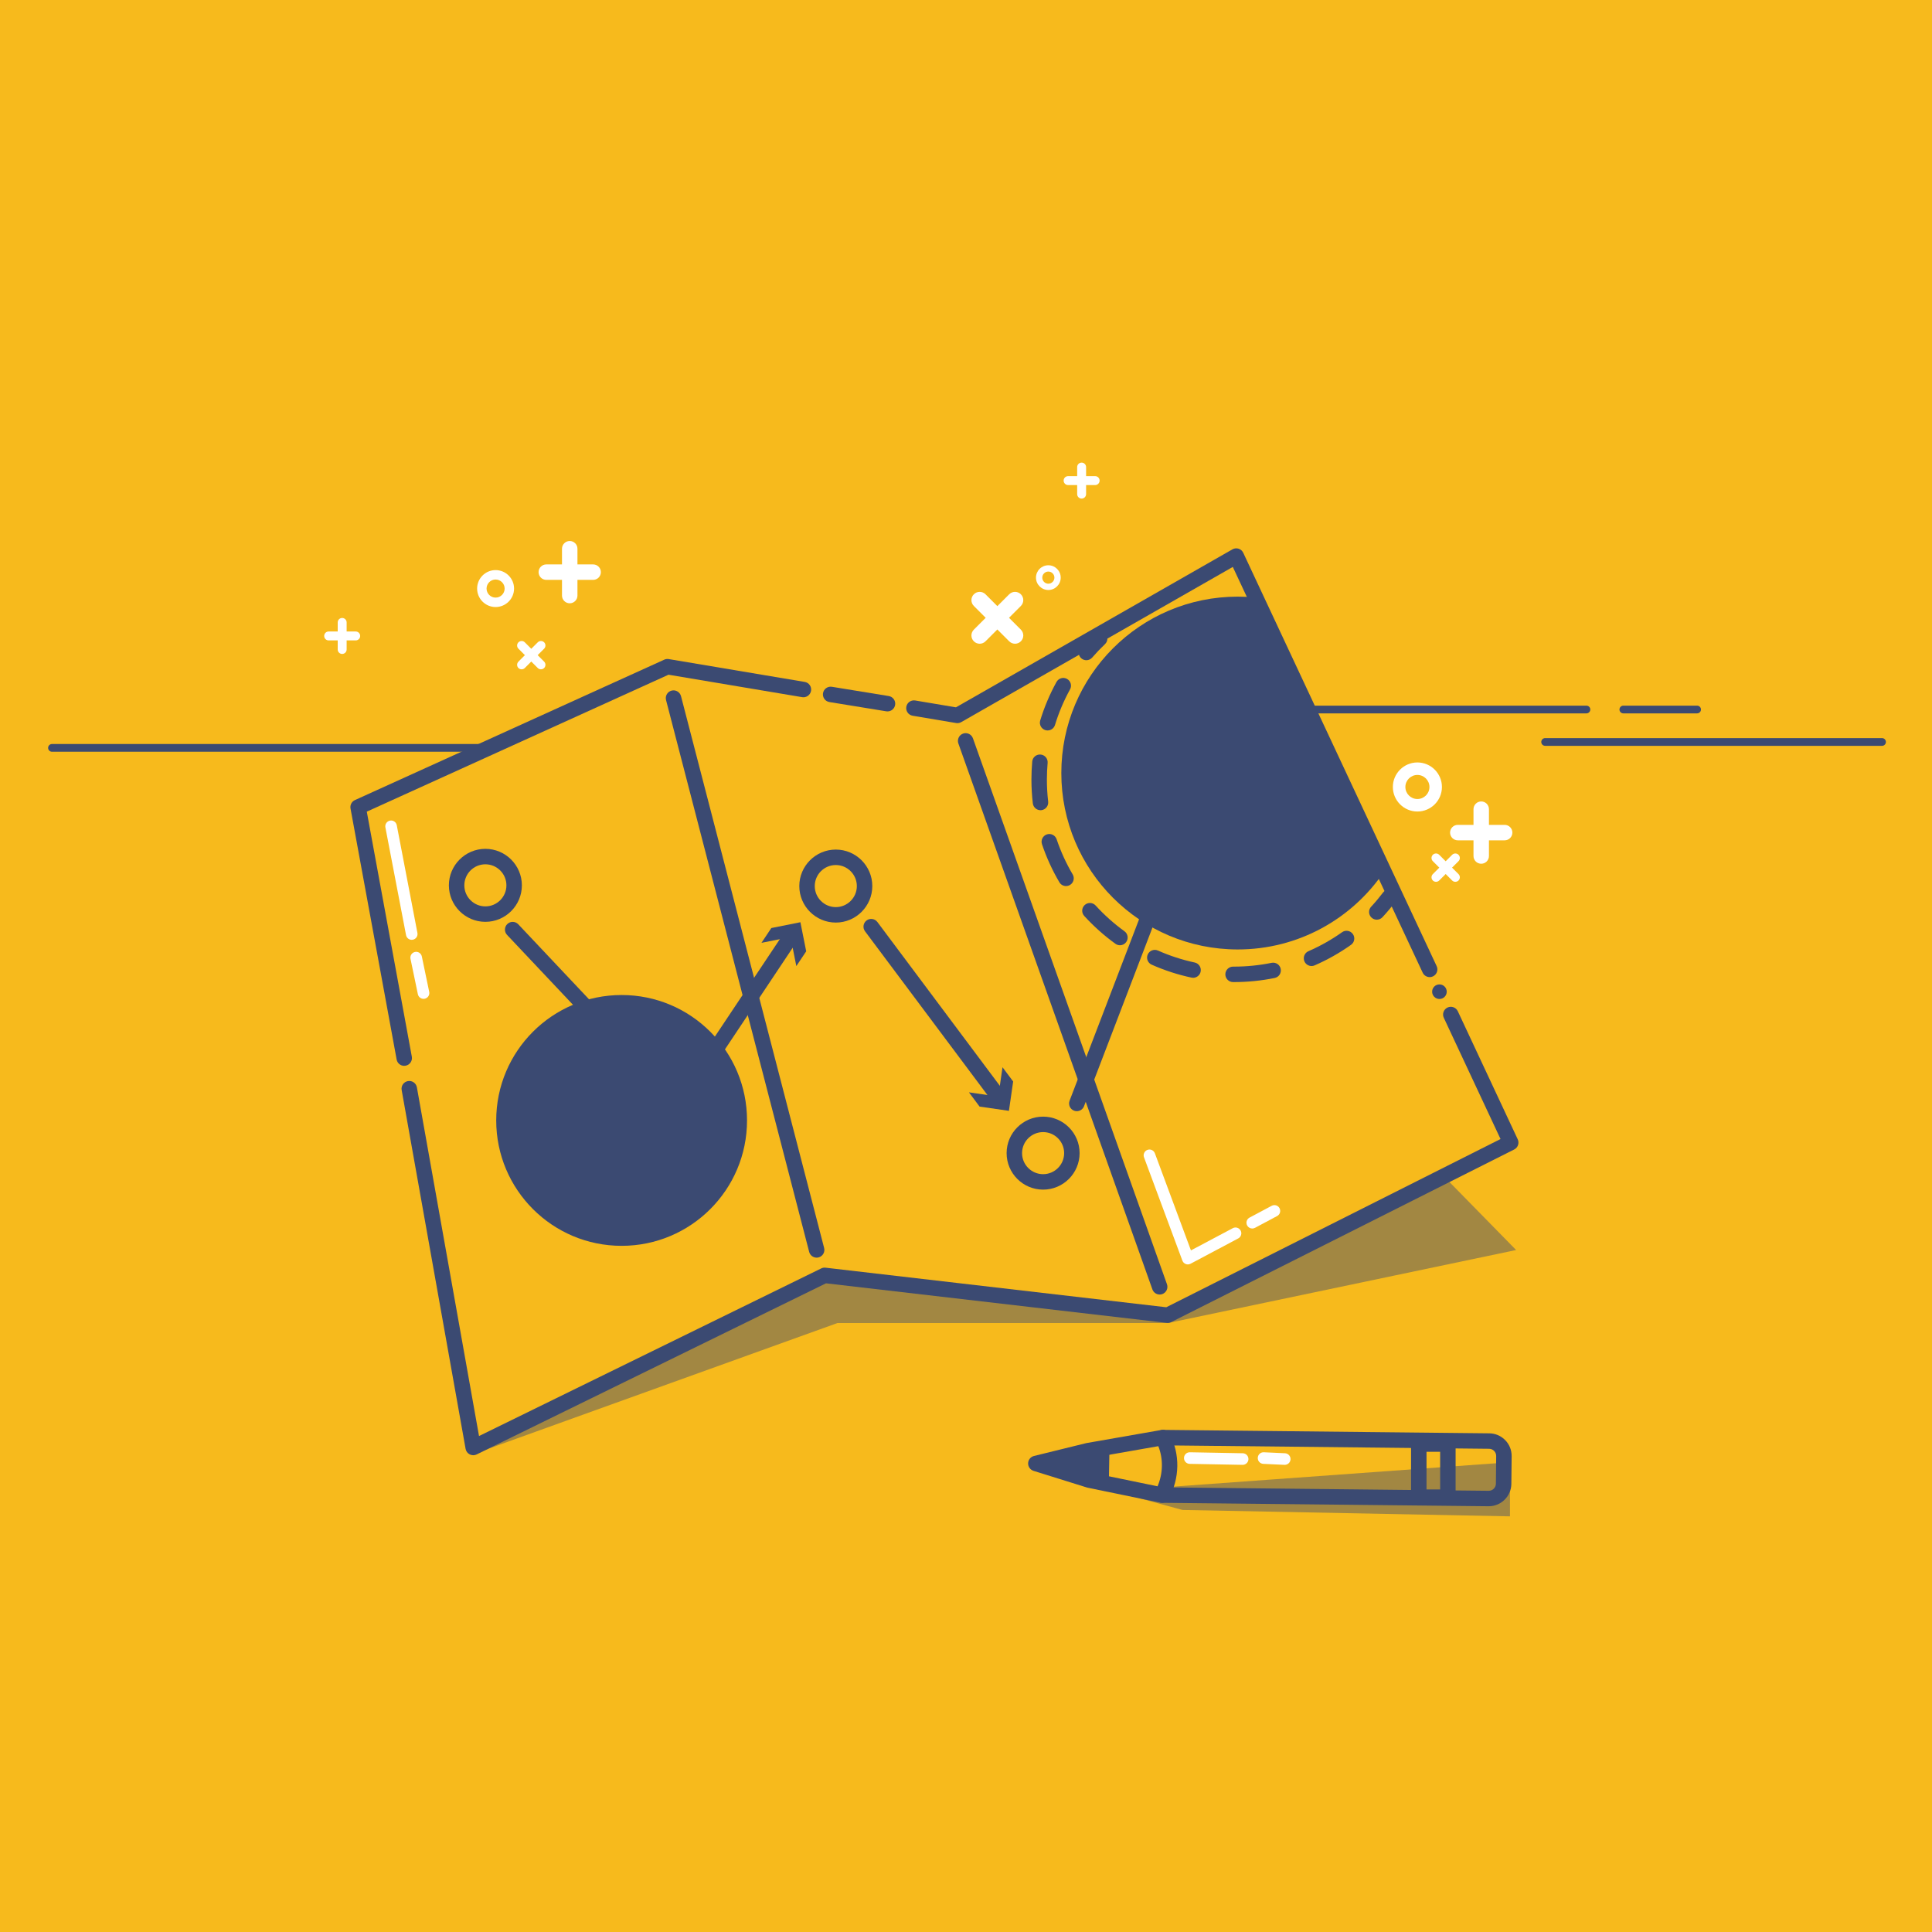 <?xml version="1.0" encoding="UTF-8"?>
<svg xmlns="http://www.w3.org/2000/svg" viewBox="0 0 1000 1000">
  <defs>
    <style>
      .cls-1 {
        fill: #f7ba1c;
      }

      .cls-1, .cls-2, .cls-3, .cls-4, .cls-5 {
        stroke-width: 0px;
      }

      .cls-2, .cls-3, .cls-4 {
        fill: #3b4a72;
      }

      .cls-3 {
        mix-blend-mode: multiply;
        opacity: .45;
      }

      .cls-4 {
        mix-blend-mode: overlay;
      }

      .cls-6 {
        isolation: isolate;
      }

      .cls-5 {
        fill: #fff;
      }
    </style>
  </defs>
  <g class="cls-6">
    <g id="Ebene_2" data-name="Ebene 2">
      <g id="Etappe_2" data-name="Etappe 2">
        <rect class="cls-1" width="1000" height="1000"/>
        <g id="Highlight_Shadows" data-name="Highlight/Shadows">
          <circle class="cls-4" cx="321.75" cy="579.93" r="64.91"/>
          <path class="cls-4" d="M649.46,309.24c-2.9-.28-5.84-.42-8.81-.42-50.43,0-91.31,40.88-91.31,91.31s40.88,91.31,91.31,91.31c31.41,0,59.12-15.86,75.55-40.02l-66.74-142.19Z"/>
          <path class="cls-4" d="M651.8,321.17c-2.48-.24-4.99-.36-7.53-.36-43.12,0-78.07,34.95-78.07,78.07s34.95,78.07,78.07,78.07c26.86,0,50.54-13.56,64.59-34.21l-57.06-121.56Z"/>
          <polyline class="cls-3" points="247.86 751.64 433.44 684.81 604.51 684.81 784.74 647.01 746.56 608.06 606.8 683.67 426.82 660.12 257.79 746.29"/>
          <polygon class="cls-3" points="554.1 765.76 612.02 781.55 781.56 784.86 781.56 756.85 584.65 771.11 554.1 765.76"/>
          <polygon class="cls-4" points="541.25 757.49 571.03 768.18 571.03 749.09 541.25 757.49"/>
          <path class="cls-5" d="M643.2,758.2s-.04,0-.06,0l-27.37-.51c-1.66-.03-2.97-1.4-2.94-3.06.03-1.66,1.4-2.98,3.05-2.94l27.37.51c1.66.03,2.97,1.4,2.94,3.06-.03,1.64-1.37,2.94-3,2.94Z"/>
          <path class="cls-5" d="M664.97,758.2s-.09,0-.14,0l-10.95-.51c-1.66-.08-2.93-1.48-2.86-3.14.08-1.65,1.48-2.94,3.14-2.86l10.95.51c1.66.08,2.93,1.48,2.86,3.14-.08,1.61-1.4,2.86-3,2.86Z"/>
          <path class="cls-5" d="M213.11,486.45c-1.41,0-2.67-1-2.94-2.44l-10.69-55.75c-.31-1.63.75-3.2,2.38-3.51,1.64-.31,3.2.75,3.51,2.38l10.69,55.75c.31,1.63-.75,3.2-2.38,3.51-.19.04-.38.05-.57.05Z"/>
          <path class="cls-5" d="M614.82,654.46c-.36,0-.72-.06-1.07-.2-.81-.31-1.44-.95-1.75-1.76l-19.86-53.46c-.58-1.55.21-3.28,1.77-3.86,1.55-.58,3.28.21,3.86,1.77l18.66,50.25,21.67-11.5c1.46-.78,3.28-.22,4.06,1.24.78,1.46.22,3.28-1.24,4.06l-24.69,13.11c-.44.23-.92.35-1.41.35Z"/>
          <path class="cls-5" d="M219.22,517c-1.39,0-2.64-.97-2.93-2.39l-3.82-18.33c-.34-1.62.7-3.21,2.32-3.55,1.63-.34,3.21.7,3.55,2.33l3.82,18.33c.34,1.62-.7,3.21-2.32,3.55-.21.04-.41.06-.62.06Z"/>
          <path class="cls-5" d="M648.17,635.88c-1.07,0-2.11-.58-2.65-1.59-.78-1.46-.23-3.28,1.24-4.06l11.46-6.11c1.47-.78,3.28-.23,4.06,1.24.78,1.46.23,3.28-1.24,4.06l-11.46,6.11c-.45.24-.93.35-1.41.35Z"/>
        </g>
        <g id="Objekt">
          <path class="cls-2" d="M209.23,551.68c-1.89,0-3.58-1.35-3.93-3.28l-23.87-129.91c-.33-1.81.61-3.61,2.28-4.37l160.12-72.68c.72-.33,1.53-.44,2.32-.3l70.37,11.82c2.18.37,3.65,2.43,3.28,4.61-.37,2.18-2.45,3.65-4.61,3.28l-69.17-11.62-156.17,70.88,23.31,126.83c.4,2.17-1.04,4.26-3.21,4.66-.24.04-.49.07-.73.07Z"/>
          <path class="cls-2" d="M244.93,753.22c-.62,0-1.24-.14-1.81-.43-1.12-.57-1.91-1.63-2.13-2.87l-33.09-185.71c-.39-2.17,1.06-4.25,3.24-4.64,2.17-.39,4.25,1.06,4.64,3.24l32.16,180.48,177.12-86.76c.69-.34,1.46-.47,2.22-.38l176.37,20.48,173.02-87.07-29.36-62.75c-.94-2-.07-4.38,1.93-5.32,2-.94,4.38-.07,5.32,1.93l31.01,66.28c.92,1.96.11,4.3-1.83,5.27l-177.56,89.35c-.7.35-1.48.49-2.26.4l-176.39-20.48-180.83,88.58c-.56.27-1.16.41-1.76.41Z"/>
          <path class="cls-2" d="M740,505.75c-1.5,0-2.95-.85-3.63-2.31l-98.27-210-140.57,80.33c-.8.46-1.74.62-2.65.47l-22.5-3.78c-2.18-.37-3.65-2.43-3.28-4.61.37-2.18,2.43-3.65,4.61-3.28l21.09,3.54,143.1-81.77c.97-.55,2.13-.68,3.19-.34,1.07.34,1.94,1.11,2.41,2.12l100.11,213.94c.94,2,.07,4.38-1.93,5.32-.55.26-1.12.38-1.69.38Z"/>
          <path class="cls-2" d="M459.38,368.22c-.21,0-.43-.02-.65-.05l-29.43-4.79c-2.18-.35-3.66-2.41-3.31-4.59.36-2.18,2.41-3.66,4.59-3.31l29.43,4.79c2.18.35,3.66,2.41,3.31,4.59-.32,1.96-2.02,3.36-3.94,3.36Z"/>
          <path class="cls-2" d="M422.69,650.96c-1.78,0-3.4-1.19-3.87-3l-74.08-285.62c-.55-2.14.73-4.32,2.87-4.88,2.14-.55,4.32.73,4.88,2.87l74.08,285.62c.55,2.14-.73,4.32-2.87,4.88-.34.09-.67.13-1.01.13Z"/>
          <path class="cls-2" d="M600.25,670.05c-1.65,0-3.19-1.02-3.77-2.66l-100.43-282.57c-.74-2.08.35-4.37,2.43-5.11,2.09-.74,4.37.35,5.11,2.43l100.43,282.57c.74,2.08-.35,4.37-2.43,5.11-.44.16-.9.23-1.34.23Z"/>
          <g>
            <path class="cls-2" d="M770.57,779.63s-.08,0-.12,0l-168.87-1.78c-2.21-.02-3.98-1.83-3.96-4.04.02-2.19,1.81-3.96,4-3.96h.04l168.87,1.78s.03,0,.04,0c2.02,0,3.68-1.64,3.7-3.66l.15-14.34c.02-2.04-1.62-3.72-3.66-3.74l-168.87-1.78c-2.21-.02-3.98-1.83-3.96-4.04s1.8-3.98,4.04-3.96l168.87,1.78c3.13.03,6.05,1.28,8.24,3.51,2.19,2.23,3.37,5.19,3.34,8.31l-.15,14.34c-.07,6.41-5.31,11.58-11.7,11.58Z"/>
            <path class="cls-2" d="M601.38,777.86c-.27,0-.54-.03-.81-.08l-37.61-7.75c-.13-.03-.26-.06-.38-.1l-27.62-8.62c-1.71-.54-2.86-2.15-2.81-3.94.05-1.79,1.3-3.33,3.04-3.76l26.92-6.62c.09-.02.18-.04.27-.06l38.81-6.79c1.71-.3,3.43.54,4.23,2.08,5.46,10.43,5.25,22.98-.54,33.56-.71,1.3-2.07,2.08-3.51,2.08ZM564.78,762.23l34.37,7.08c2.85-6.72,2.99-14.16.4-20.77l-35.64,6.24-12.85,3.16,13.73,4.28Z"/>
            <path class="cls-2" d="M569.95,770.94s-.05,0-.07,0c-2.21-.04-3.97-1.86-3.93-4.07l.29-16.71c.04-2.21,1.89-3.96,4.07-3.93,2.21.04,3.97,1.86,3.93,4.07l-.29,16.71c-.04,2.19-1.82,3.93-4,3.93Z"/>
          </g>
          <path class="cls-2" d="M251.23,477.14c-10.42,0-18.89-8.48-18.89-18.89s8.48-18.89,18.89-18.89,18.89,8.48,18.89,18.89-8.47,18.89-18.89,18.89ZM251.23,447.36c-6.01,0-10.89,4.89-10.89,10.89s4.89,10.89,10.89,10.89,10.89-4.89,10.89-10.89-4.89-10.89-10.89-10.89Z"/>
          <path class="cls-2" d="M345.17,584.82c-10.42,0-18.89-8.48-18.89-18.89s8.47-18.89,18.89-18.89,18.89,8.48,18.89,18.89-8.48,18.89-18.89,18.89ZM345.17,555.04c-6.01,0-10.89,4.89-10.89,10.89s4.89,10.89,10.89,10.89,10.89-4.89,10.89-10.89-4.89-10.89-10.89-10.89Z"/>
          <path class="cls-2" d="M432.61,477.52c-10.42,0-18.89-8.48-18.89-18.89s8.47-18.89,18.89-18.89,18.89,8.48,18.89,18.89-8.48,18.89-18.89,18.89ZM432.61,447.74c-6.01,0-10.89,4.89-10.89,10.89s4.89,10.89,10.89,10.89,10.89-4.89,10.89-10.89-4.89-10.89-10.89-10.89Z"/>
          <path class="cls-2" d="M539.91,615.75c-10.42,0-18.89-8.48-18.89-18.89s8.47-18.89,18.89-18.89,18.89,8.48,18.89,18.89-8.48,18.89-18.89,18.89ZM539.91,585.97c-6.01,0-10.89,4.89-10.89,10.89s4.89,10.89,10.89,10.89,10.89-4.89,10.89-10.89-4.89-10.89-10.89-10.89Z"/>
          <path class="cls-2" d="M624.68,416.43c-10.42,0-18.89-8.48-18.89-18.89s8.48-18.89,18.89-18.89,18.89,8.48,18.89,18.89-8.47,18.89-18.89,18.89ZM624.68,386.64c-6.01,0-10.89,4.89-10.89,10.89s4.89,10.89,10.89,10.89,10.89-4.89,10.89-10.89-4.89-10.89-10.89-10.89Z"/>
          <g>
            <path class="cls-2" d="M323.73,547.04c-1.06,0-2.12-.42-2.91-1.26l-58.37-61.88c-1.52-1.61-1.44-4.14.17-5.65,1.61-1.52,4.14-1.44,5.65.17l58.37,61.88c1.52,1.61,1.44,4.14-.17,5.65-.77.73-1.76,1.09-2.74,1.09Z"/>
            <polygon class="cls-2" points="307.09 541.21 322.43 541.67 322.88 526.32 329.2 533.03 328.75 548.36 313.41 547.92 307.09 541.21"/>
          </g>
          <g>
            <path class="cls-2" d="M366.17,553.51c-.76,0-1.53-.22-2.21-.67-1.84-1.23-2.33-3.71-1.11-5.55l44.06-66.08c1.23-1.84,3.71-2.33,5.55-1.11,1.84,1.23,2.33,3.71,1.11,5.55l-44.06,66.08c-.77,1.16-2.04,1.78-3.33,1.78Z"/>
            <polygon class="cls-2" points="412.18 500.05 409.18 485 394.13 488.01 399.24 480.35 414.28 477.34 417.29 492.39 412.18 500.05"/>
          </g>
          <g>
            <path class="cls-2" d="M517.84,573.11c-1.22,0-2.42-.55-3.21-1.6l-66.9-89.48c-1.32-1.77-.96-4.28.81-5.6s4.28-.96,5.6.81l66.9,89.48c1.32,1.77.96,4.28-.81,5.6-.72.54-1.56.8-2.39.8Z"/>
            <polygon class="cls-2" points="501.52 565.4 516.71 567.59 518.9 552.4 524.41 559.78 522.22 574.97 507.03 572.77 501.52 565.4"/>
          </g>
          <g>
            <path class="cls-2" d="M557.35,575.15c-.48,0-.96-.09-1.43-.27-2.06-.79-3.09-3.1-2.3-5.17l53.64-140.05c.79-2.06,3.1-3.1,5.17-2.3,2.06.79,3.09,3.1,2.3,5.17l-53.64,140.05c-.61,1.59-2.13,2.57-3.74,2.57Z"/>
            <polygon class="cls-2" points="616.57 446.88 610.32 432.86 596.3 439.12 599.6 430.51 613.61 424.26 619.86 438.28 616.57 446.88"/>
          </g>
          <g>
            <path class="cls-2" d="M712.63,476.03c-.97,0-1.95-.35-2.72-1.07-1.62-1.5-1.72-4.03-.21-5.65,2.17-2.33,4.24-4.81,6.17-7.35,1.34-1.76,3.84-2.1,5.6-.77,1.76,1.33,2.11,3.84.77,5.6-2.09,2.75-4.33,5.43-6.68,7.96-.79.85-1.86,1.28-2.93,1.28Z"/>
            <path class="cls-2" d="M638.68,508.32h-.45c-2.21,0-4-1.81-3.99-4.01,0-2.2,1.79-3.99,4-3.99h.44c6.56,0,13.12-.66,19.49-1.96,2.17-.44,4.28.95,4.72,3.12.44,2.16-.95,4.28-3.12,4.72-6.9,1.41-13.99,2.12-21.09,2.12ZM617.54,506.1c-.28,0-.56-.03-.84-.09-7.07-1.51-14-3.76-20.6-6.7-2.02-.9-2.93-3.26-2.03-5.28.9-2.02,3.26-2.93,5.28-2.03,6.1,2.71,12.49,4.79,19.02,6.19,2.16.46,3.54,2.59,3.08,4.75-.4,1.88-2.06,3.17-3.91,3.17ZM678.84,500.01c-1.54,0-3.02-.9-3.67-2.41-.88-2.03.05-4.38,2.07-5.26,6.11-2.66,11.97-5.96,17.42-9.83,1.8-1.28,4.3-.86,5.58.95,1.28,1.8.86,4.3-.95,5.58-5.9,4.19-12.24,7.77-18.86,10.65-.52.23-1.06.33-1.59.33ZM579.68,489.26c-.81,0-1.63-.25-2.34-.76-5.85-4.23-11.28-9.08-16.15-14.42-1.49-1.63-1.37-4.16.26-5.65,1.63-1.49,4.16-1.37,5.65.26,4.5,4.94,9.52,9.42,14.92,13.33,1.79,1.29,2.19,3.79.9,5.59-.78,1.08-2,1.66-3.24,1.66ZM551.78,458.63c-1.37,0-2.7-.7-3.45-1.97-3.67-6.23-6.7-12.86-9-19.7-.71-2.09.42-4.36,2.51-5.07,2.09-.71,4.36.42,5.07,2.51,2.13,6.32,4.92,12.44,8.31,18.19,1.12,1.9.49,4.36-1.42,5.48-.64.38-1.34.55-2.03.55ZM538.56,419.36c-2,0-3.73-1.5-3.97-3.54-.48-4.06-.72-8.21-.72-12.31,0-3.1.14-6.24.41-9.33.19-2.2,2.13-3.83,4.34-3.63,2.2.19,3.83,2.13,3.63,4.34-.25,2.85-.38,5.76-.38,8.63,0,3.8.22,7.63.66,11.38.26,2.19-1.31,4.18-3.51,4.44-.16.02-.31.03-.47.03ZM542.24,378.08c-.39,0-.78-.06-1.17-.17-2.11-.64-3.3-2.88-2.66-4.99,2.11-6.91,4.94-13.62,8.44-19.95,1.07-1.93,3.5-2.64,5.43-1.57,1.93,1.07,2.64,3.5,1.57,5.43-3.23,5.85-5.85,12.05-7.79,18.42-.53,1.72-2.11,2.83-3.83,2.83Z"/>
            <path class="cls-2" d="M562.3,341.73c-.92,0-1.85-.32-2.61-.97-1.67-1.44-1.86-3.97-.42-5.64,2.26-2.62,4.67-5.15,7.17-7.53,1.6-1.52,4.13-1.46,5.65.14,1.52,1.6,1.46,4.13-.14,5.66-2.3,2.19-4.53,4.53-6.62,6.95-.79.92-1.91,1.39-3.03,1.39Z"/>
          </g>
          <path class="cls-2" d="M749.42,778.93h-15.06c-2.21,0-4-1.79-4-4v-27.49c0-2.21,1.79-4,4-4h15.06c2.21,0,4,1.79,4,4v27.49c0,2.21-1.79,4-4,4ZM738.36,770.93h7.06v-19.49h-7.06v19.49Z"/>
          <ellipse class="cls-2" cx="745.05" cy="513.3" rx="3.78" ry="3.77"/>
          <path class="cls-2" d="M251.43,389.1H26.9c-1.1,0-2-.9-2-2s.9-2,2-2h224.53c1.1,0,2,.9,2,2s-.9,2-2,2Z"/>
          <path class="cls-2" d="M821.14,369.24h-142.05c-1.1,0-2-.9-2-2s.9-2,2-2h142.05c1.1,0,2,.9,2,2s-.9,2-2,2Z"/>
          <path class="cls-2" d="M878.42,369.24h-38.19c-1.1,0-2-.9-2-2s.9-2,2-2h38.19c1.1,0,2,.9,2,2s-.9,2-2,2Z"/>
          <path class="cls-2" d="M974.14,386.04h-174.38c-1.1,0-2-.9-2-2s.9-2,2-2h174.38c1.1,0,2,.9,2,2s-.9,2-2,2Z"/>
        </g>
        <g id="Fancy_Sterne" data-name="Fancy Sterne">
          <path class="cls-5" d="M184.11,326.86h-4.69v-4.69c0-1.28-1.03-2.31-2.31-2.31s-2.31,1.03-2.31,2.31v4.69h-4.69c-1.28,0-2.31,1.03-2.31,2.31s1.03,2.31,2.31,2.31h4.69v4.69c0,1.28,1.03,2.31,2.31,2.31s2.31-1.03,2.31-2.31v-4.69h4.69c1.28,0,2.31-1.03,2.31-2.31s-1.03-2.31-2.31-2.31Z"/>
          <path class="cls-5" d="M566.85,246.45h-4.69v-4.69c0-1.28-1.03-2.31-2.31-2.31s-2.31,1.03-2.31,2.31v4.69h-4.69c-1.28,0-2.31,1.03-2.31,2.31s1.03,2.31,2.31,2.31h4.69v4.69c0,1.28,1.03,2.31,2.31,2.31s2.31-1.03,2.31-2.31v-4.69h4.69c1.28,0,2.31-1.03,2.31-2.31s-1.03-2.31-2.31-2.31Z"/>
          <path class="cls-5" d="M307.01,292.14h-8.12v-8.12c0-2.21-1.79-4-4-4s-4,1.79-4,4v8.12h-8.12c-2.21,0-4,1.79-4,4s1.79,4,4,4h8.12v8.12c0,2.21,1.79,4,4,4s4-1.79,4-4v-8.12h8.12c2.21,0,4-1.79,4-4s-1.79-4-4-4Z"/>
          <path class="cls-5" d="M754.56,426.95h8.12s0-8.12,0-8.12c0-2.21,1.79-4,4-4s4,1.79,4,4v8.12s8.12,0,8.12,0c2.21,0,4,1.79,4,4,0,2.21-1.79,4-4,4h-8.12s0,8.12,0,8.12c0,2.21-1.79,4-4,4s-4-1.79-4-4v-8.12s-8.12,0-8.12,0c-2.21,0-4-1.79-4-4,0-2.21,1.79-4,4-4Z"/>
          <path class="cls-5" d="M256.52,314.2c-5.27,0-9.56-4.29-9.56-9.56s4.29-9.56,9.56-9.56,9.56,4.29,9.56,9.56-4.29,9.56-9.56,9.56ZM256.52,299.96c-2.58,0-4.68,2.1-4.68,4.68s2.1,4.68,4.68,4.68,4.68-2.1,4.68-4.68-2.1-4.68-4.68-4.68Z"/>
          <path class="cls-5" d="M542.62,305.38c-3.53,0-6.4-2.87-6.4-6.4s2.87-6.4,6.4-6.4,6.4,2.87,6.4,6.4-2.87,6.4-6.4,6.4ZM542.62,295.84c-1.73,0-3.14,1.41-3.14,3.14s1.41,3.14,3.14,3.14,3.14-1.41,3.14-3.14-1.41-3.14-3.14-3.14Z"/>
          <path class="cls-5" d="M720.94,407.34c0-7,5.7-12.7,12.7-12.7s12.7,5.7,12.7,12.7c0,7-5.7,12.7-12.7,12.7-7,0-12.7-5.7-12.7-12.7ZM727.42,407.34c0,3.43,2.79,6.23,6.23,6.23s6.23-2.79,6.23-6.23c0-3.43-2.79-6.23-6.23-6.23s-6.23,2.79-6.23,6.23Z"/>
          <path class="cls-5" d="M528.4,325.9l-6.13-6.13,6.13-6.13c1.67-1.67,1.67-4.37,0-6.04-1.67-1.67-4.37-1.67-6.04,0l-6.13,6.13-6.13-6.13c-1.67-1.67-4.37-1.67-6.04,0s-1.67,4.37,0,6.04l6.13,6.13-6.13,6.13c-1.67,1.67-1.67,4.37,0,6.04,1.67,1.67,4.37,1.67,6.04,0l6.13-6.13,6.13,6.13c1.67,1.67,4.37,1.67,6.04,0,1.67-1.67,1.67-4.37,0-6.04Z"/>
          <path class="cls-5" d="M281.64,342.46l-3.35-3.35,3.35-3.35c.91-.91.91-2.39,0-3.3s-2.39-.91-3.3,0l-3.35,3.35-3.35-3.35c-.91-.91-2.39-.91-3.3,0s-.91,2.39,0,3.3l3.35,3.35-3.35,3.35c-.91.91-.91,2.39,0,3.3s2.39.91,3.3,0l3.35-3.35,3.35,3.35c.91.91,2.39.91,3.3,0s.91-2.39,0-3.3Z"/>
          <path class="cls-5" d="M741.63,452.44l3.35-3.35-3.35-3.35c-.91-.91-.91-2.39,0-3.3s2.39-.91,3.3,0l3.35,3.35,3.35-3.35c.91-.91,2.39-.91,3.3,0s.91,2.39,0,3.3l-3.35,3.35,3.35,3.35c.91.91.91,2.39,0,3.3s-2.39.91-3.3,0l-3.35-3.35-3.35,3.35c-.91.91-2.39.91-3.3,0s-.91-2.39,0-3.3Z"/>
        </g>
      </g>
    </g>
  </g>
</svg>